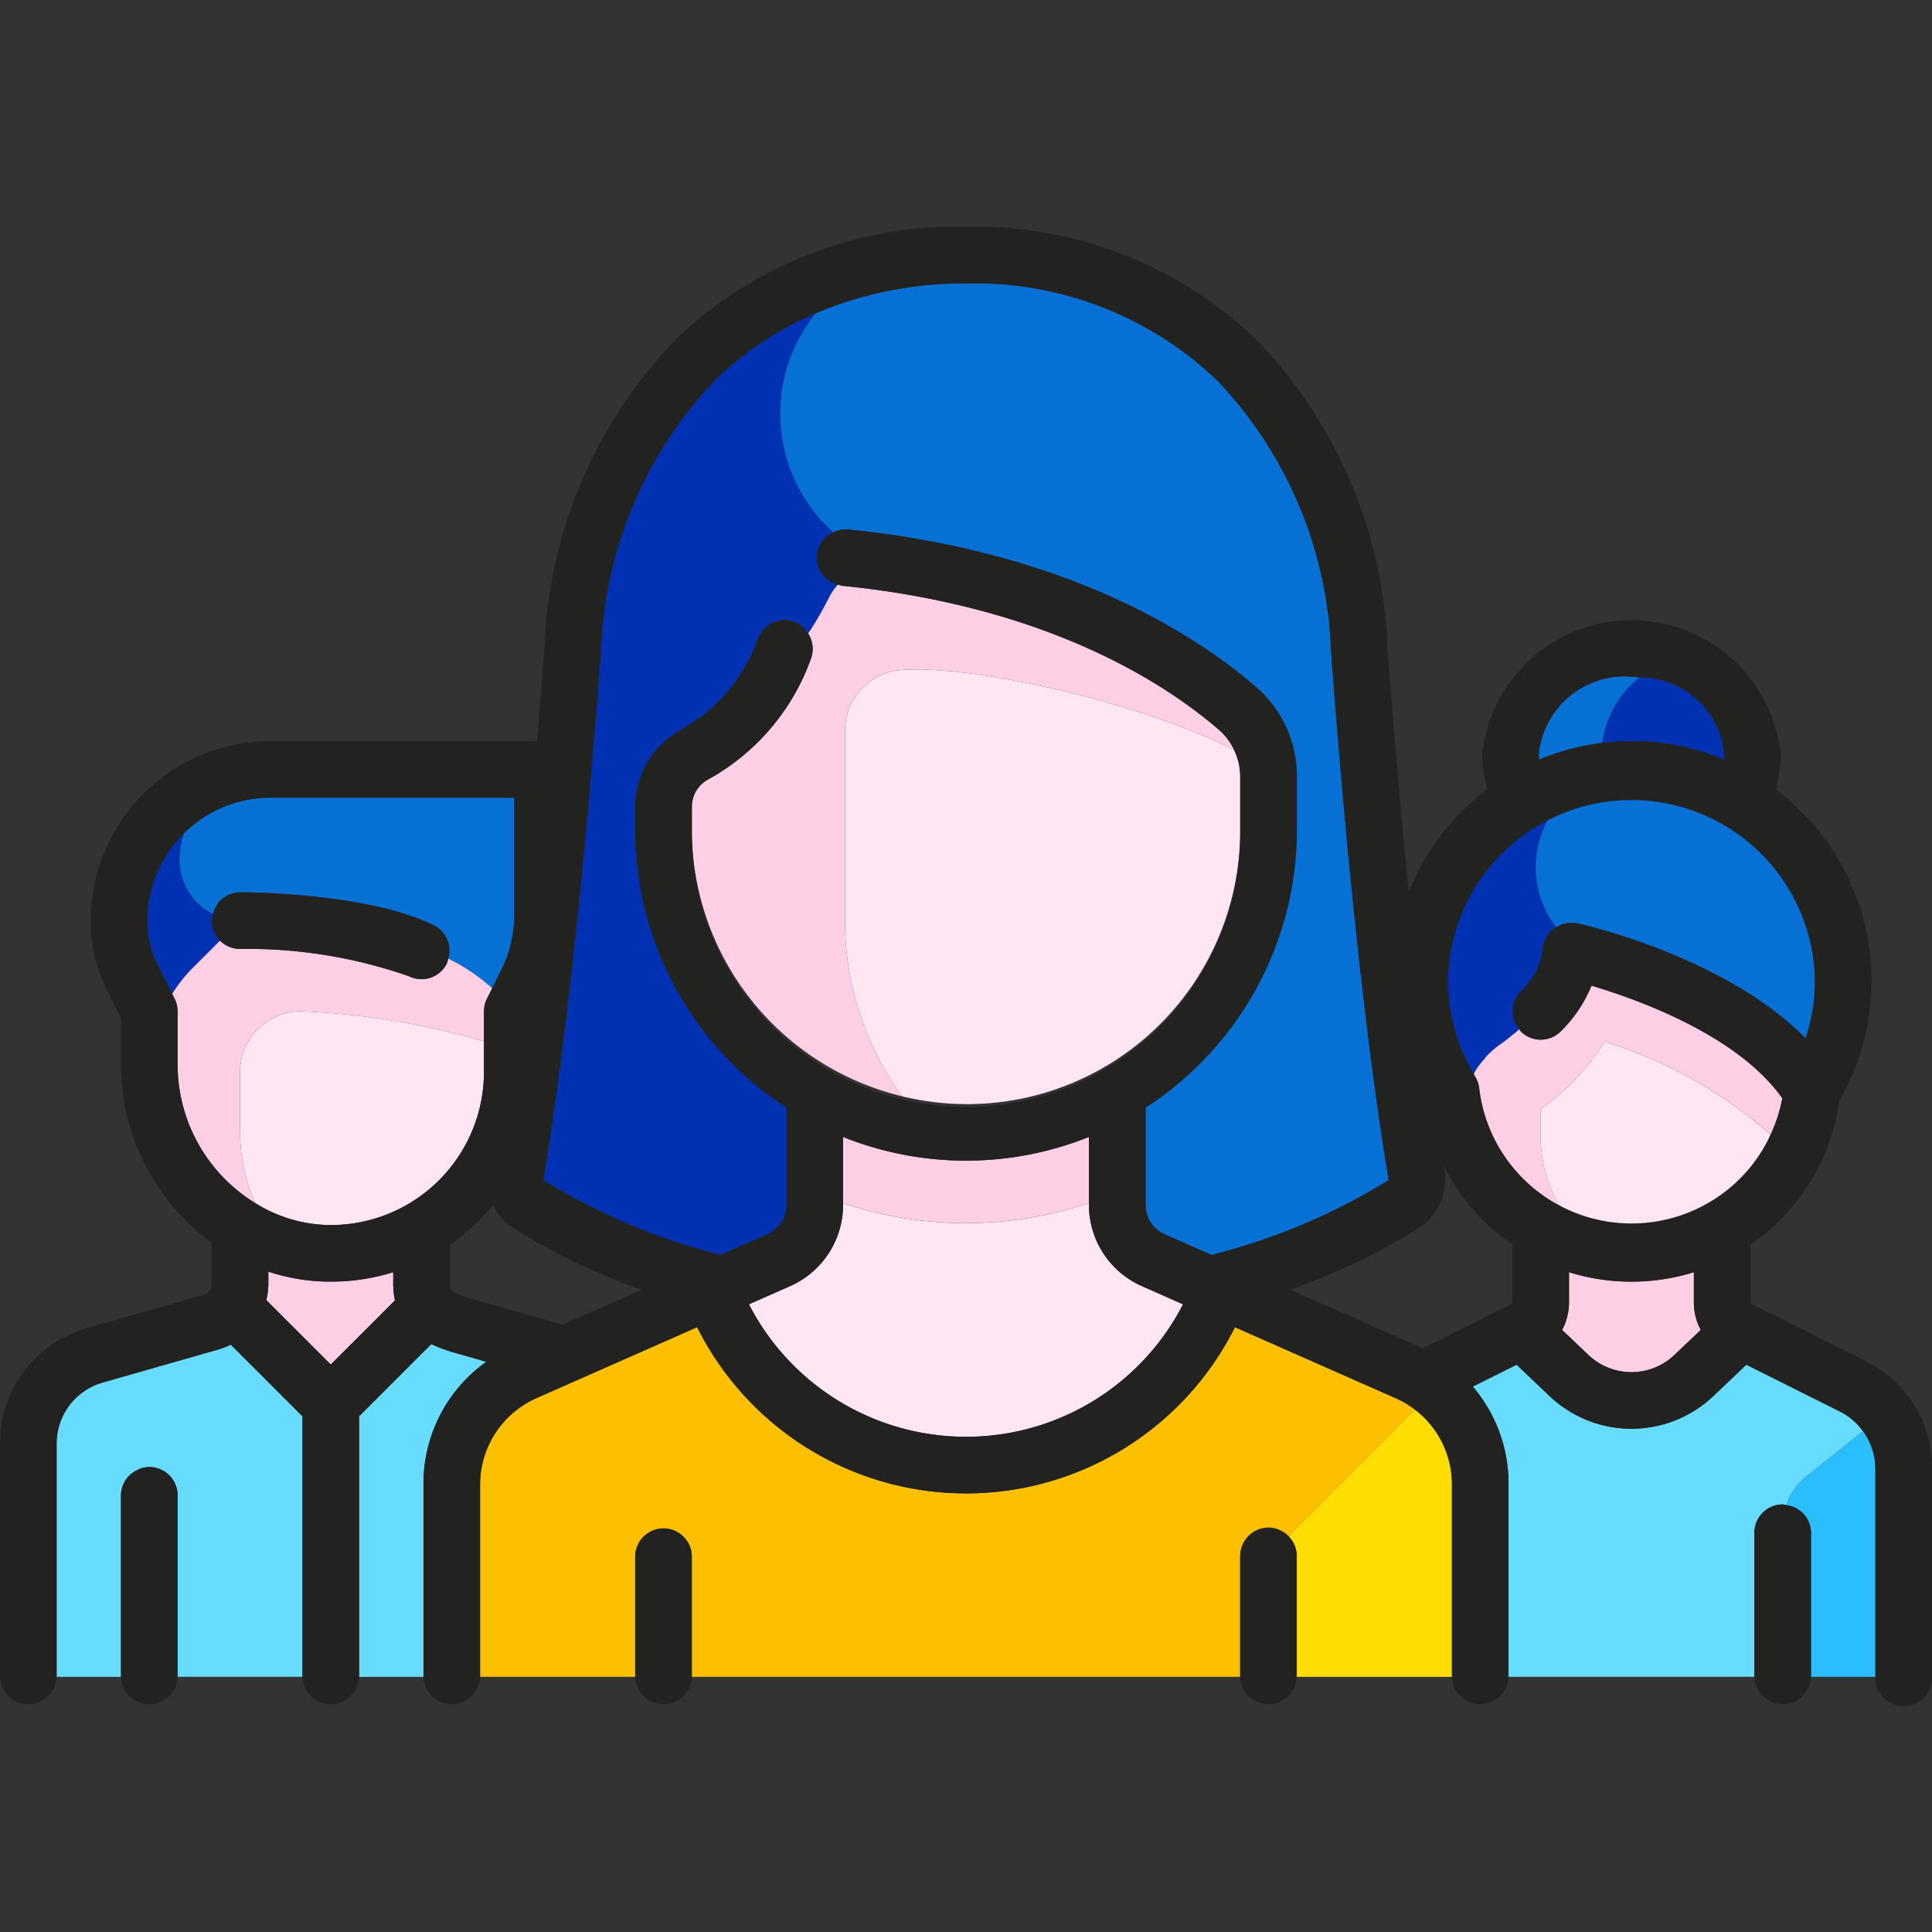 <svg xmlns="http://www.w3.org/2000/svg" width="64" height="64" viewBox="0 0 64 64"><rect x="0" y="0" width="64" height="64" fill="#333333" stroke="none"/><defs><style>.a{fill:#2abeff;}.b{fill:#68dcff;}.c{fill:#0031b2;}.d{fill:#0670d5;}.e{fill:#e8f4fc;}.f{fill:#ffe6f2;}.g{fill:#ffcfe6;}.h{fill:#fdc000;}.i{fill:#fedd03;}.j{fill:#222221;}</style></defs><path class="a" d="M62.125,48.624v6.923H59.992V50.774a.927.927,0,0,0-.82-.914,1.992,1.992,0,0,1,.635-.927l1.906-1.525A2.044,2.044,0,0,1,62.125,48.624Z"/><path class="b" d="M61.713,47.408l-1.906,1.525a1.992,1.992,0,0,0-.635.927.875.875,0,0,0-.117-.024.938.938,0,0,0-.938.938v4.773h-8.145V49.14a4.944,4.944,0,0,0-1.184-3.207l1.451-.725,1.089,1.035a3.941,3.941,0,0,0,5.433,0l1.089-1.035,3.131,1.566A2.051,2.051,0,0,1,61.713,47.408ZM14.288,44.525l-2.393,2.393v8.63h2.133V49.14a4.947,4.947,0,0,1,2.082-4.029l-.95-.272A5.126,5.126,0,0,1,14.288,44.525ZM7.246,44.7,3.375,45.806a2.104,2.104,0,0,0-1.5,1.989v7.753H4.008V49.535a.93.93,0,0,1,.522-.83.917.917,0,0,1,.415-.108.938.938,0,0,1,.938.938v6.012H10.02v-8.63L7.644,44.542A2.22,2.22,0,0,1,7.246,44.7Z"/><path class="c" d="M57.115,24.986c0,.059-.005.118-.009.177a7.755,7.755,0,0,0-4.03-.548,3.341,3.341,0,0,1,1.241-2.176A2.799,2.799,0,0,1,57.115,24.986ZM48.819,35.577l.02-.036c.025-.044.047-.089.075-.132a3.038,3.038,0,0,1,.236-.302c.041-.048.075-.099.119-.144a3.006,3.006,0,0,1,.424-.364,7.949,7.949,0,0,0,.635-.503.929.929,0,0,1,.047-1.255,2.293,2.293,0,0,0,.727-1.341.938.938,0,0,1,.35-.731.909.909,0,0,1,.097-.047,3.266,3.266,0,0,1-.226-3.646,6.038,6.038,0,0,0-2.504,8.501Zm-28.91-14.029A13.68,13.68,0,0,1,23.67,12.612a10.825,10.825,0,0,1,3.354-2.236,5.28,5.28,0,0,0,.582,7.259.913.913,0,0,0,.155,1.728,1.867,1.867,0,0,0-.273.381,11.677,11.677,0,0,1-.604,1.067c-.035.056-.077.116-.115.173a.921.921,0,0,0-.485-.396.938.938,0,0,0-1.186.593,5.575,5.575,0,0,1-2.583,3.017,2.914,2.914,0,0,0-1.474,2.508v.784a10.957,10.957,0,0,0,5.01,9.199v3.223a1.067,1.067,0,0,1-.636.976l-1.546.683A20.713,20.713,0,0,1,18.026,39.11a.046.046,0,0,1-.023-.054C18.33,37.123,19.171,31.547,19.909,21.548ZM5.205,31.926a3.087,3.087,0,0,1-.324-1.373v-.056A4.057,4.057,0,0,1,6.098,27.6a2.973,2.973,0,0,0-.15.893,1.997,1.997,0,0,0,1.111,1.785.9.9,0,0,0-.044.219.934.934,0,0,0,.275.663l-.926.926a4.812,4.812,0,0,0-.658.838Z"/><path class="d" d="M53.075,24.615a7.89,7.89,0,0,0-2.091.548c-.005-.059-.01-.117-.01-.177a2.857,2.857,0,0,1,3.071-2.57c.093,0,.181.016.271.023A3.341,3.341,0,0,0,53.075,24.615ZM51.55,30.721a.927.927,0,0,1,.692-.138c.226.05,4.909,1.11,7.571,3.814a6.014,6.014,0,0,0,.308-1.896,6.064,6.064,0,0,0-8.798-5.426A3.266,3.266,0,0,0,51.55,30.721ZM7.058,30.278a.924.924,0,0,1,.893-.719c.173,0,4.254.013,6.431,1.101a.925.925,0,0,1,.463,1.096,6.07,6.07,0,0,1,1.458.982l.3-.601a4.093,4.093,0,0,0,.43-1.821V26.424H8.954A4.057,4.057,0,0,0,6.098,27.6a2.973,2.973,0,0,0-.15.893A1.997,1.997,0,0,0,7.058,30.278ZM27.606,17.636a.911.911,0,0,1,.479-.096c7.392.739,11.656,3.598,13.54,5.236a3.91,3.91,0,0,1,1.333,2.957v1.758a10.958,10.958,0,0,1-5.01,9.199v3.223a1.067,1.067,0,0,0,.636.976l1.546.683A20.717,20.717,0,0,0,45.974,39.11a.046.046,0,0,0,.023-.054c-.327-1.933-1.167-7.509-1.905-17.508A13.681,13.681,0,0,0,40.33,12.612,11.573,11.573,0,0,0,32,9.39a12.541,12.541,0,0,0-4.975.986A5.28,5.28,0,0,0,27.606,17.636Z"/><polygon class="e" points="20.978 55.547 15.903 55.547 15.903 55.547 21.042 55.547 21.042 55.547 20.978 55.547"/><polygon class="e" points="42.958 55.547 42.957 55.547 48.097 55.547 48.097 55.547 42.958 55.547"/><path class="f" d="M48.914,35.409a2.902,2.902,0,0,1,.236-.302A3.038,3.038,0,0,0,48.914,35.409Zm.355-.446a3.058,3.058,0,0,1,.453-.384,6.903,6.903,0,0,0,.607-.483l0,0a7.949,7.949,0,0,1-.635.503A3.006,3.006,0,0,0,49.269,34.963Zm-.45.614.001.003c.007-.013.012-.026.019-.038Zm4.339-1.071a7.978,7.978,0,0,1-1.433,1.691c-.23.205-.46.373-.687.541v.774a4.54,4.54,0,0,0,.639,2.466,5.015,5.015,0,0,0,6.975-2.389c-.107-.096-.199-.177-.272-.242A15.132,15.132,0,0,0,53.158,34.505Zm-43.083-.999A2,2,0,0,0,7.952,35.507h0v2.004A5.905,5.905,0,0,0,8.449,39.85a4.784,4.784,0,0,0,2.352.729,5.075,5.075,0,0,0,5.231-5.072V34.498A25.103,25.103,0,0,0,10.076,33.506Zm19.716-11.304a2,2,0,0,0-1.8,1.995v6.3a9.938,9.938,0,0,0,1.881,5.815,9.048,9.048,0,0,0,11.21-8.821V25.733a2.083,2.083,0,0,0-.205-.896C37.543,23.166,31.932,21.986,29.792,22.202Zm8.034,20.402a2.943,2.943,0,0,1-1.753-2.691v-.058a12.846,12.846,0,0,1-8.145,0v.058a2.943,2.943,0,0,1-1.753,2.691l-1.365.603a8.084,8.084,0,0,0,14.38,0Z"/><path class="g" d="M27.927,39.854v-2.191a10.954,10.954,0,0,0,8.145,0v2.191a12.846,12.846,0,0,1-8.145,0ZM56.112,42.143a6.978,6.978,0,0,1-4.137,0v.998a1.94,1.94,0,0,1-.228.915l.871.828a2.067,2.067,0,0,0,2.85,0l.871-.828a1.939,1.939,0,0,1-.228-.915Zm-6.391-7.564a6.903,6.903,0,0,0,.607-.483c.018.022.026.05.047.07a.938.938,0,0,0,1.326,0A4.538,4.538,0,0,0,52.72,32.651c1.577.469,4.852,1.652,6.321,3.73a5.022,5.022,0,0,1-.388,1.207c-.107-.096-.199-.177-.272-.242a15.132,15.132,0,0,0-5.222-2.841,7.978,7.978,0,0,1-1.433,1.691c-.23.205-.46.373-.687.541v.774a4.54,4.54,0,0,0,.639,2.466A5.04,5.04,0,0,1,49.001,36.06a.939.939,0,0,0-.133-.39c-.018-.029-.03-.062-.048-.091.007-.013.012-.026.019-.038.025-.044.047-.089.075-.132a2.902,2.902,0,0,1,.236-.302c.041-.048.075-.099.119-.144A3.058,3.058,0,0,1,49.722,34.578ZM13.026,42.521a2.578,2.578,0,0,0,.058.556l-2.126,2.126L8.822,43.067a2.245,2.245,0,0,0,.068-.546v-.396a6.571,6.571,0,0,0,1.855.328c.072.002.144.003.216.003a6.962,6.962,0,0,0,2.066-.312Zm1.82-10.765a6.07,6.07,0,0,1,1.458.982l-.173.346a.938.938,0,0,0-.099.419v.996a25.103,25.103,0,0,0-5.956-.993A2,2,0,0,0,7.952,35.507h0v2.004A5.905,5.905,0,0,0,8.449,39.85,5.39,5.39,0,0,1,5.883,35.255V33.503a.938.938,0,0,0-.099-.419l-.08-.16a4.812,4.812,0,0,1,.658-.838l.926-.926a.934.934,0,0,0,.663.275,16.22,16.22,0,0,1,5.593.903.937.937,0,0,0,1.258-.419A.896.896,0,0,0,14.846,31.756ZM27.488,19.744a1.867,1.867,0,0,1,.273-.381.882.882,0,0,0,.137.042c6.876.688,10.78,3.293,12.496,4.786a1.973,1.973,0,0,1,.483.646c-3.335-1.671-8.946-2.851-11.086-2.635a2,2,0,0,0-1.8,1.995v6.3a9.938,9.938,0,0,0,1.881,5.815,9.091,9.091,0,0,1-6.955-8.821v-.784a1.021,1.021,0,0,1,.534-.883,7.42,7.42,0,0,0,3.426-4.048.922.922,0,0,0-.108-.79c.037-.058.079-.117.115-.173A11.677,11.677,0,0,0,27.488,19.744Z"/><path class="h" d="M46.267,46.332,40.908,43.965a9.958,9.958,0,0,1-17.815-.001l-5.36,2.367a3.137,3.137,0,0,0-1.83,2.809v6.407l0,0h5.139V51.539a.938.938,0,0,1,1.875,0v4.008l0,0H41.083l0,0v-4.008a.938.938,0,0,1,.938-.938.928.928,0,0,1,.681.301,2.961,2.961,0,0,1,.2-.244l3.966-3.966A3.05,3.05,0,0,0,46.267,46.332Z"/><path class="i" d="M42.901,50.659a2.961,2.961,0,0,0-.2.244.929.929,0,0,1,.257.637v4.008H48.097l0,0V49.14a3.066,3.066,0,0,0-1.23-2.448Z"/><path class="j" d="M22.917,55.547a.938.938,0,0,1-1.875,0V51.539a.938.938,0,0,1,1.875,0v4.008Zm20.04,0v-4.008a.938.938,0,0,0-1.875,0v4.008l0,0a.938.938,0,0,0,1.875,0v0Zm-29.413-23.21a.937.937,0,0,0,1.258-.419.896.896,0,0,0,.044-.162.925.925,0,0,0-.463-1.096c-2.177-1.089-6.259-1.101-6.431-1.101a.924.924,0,0,0-.893.719.9.9,0,0,0-.044.219.938.938,0,0,0,.937.938A16.22,16.22,0,0,1,13.544,32.337Zm-8.599,16.26a.917.917,0,0,0-.415.108.93.93,0,0,0-.522.83v6.012a.938.938,0,0,0,1.875,0V49.535A.938.938,0,0,0,4.946,48.598ZM64,48.624v6.923a.938.938,0,1,1-1.875,0h0V48.624a2.155,2.155,0,0,0-1.143-1.85L57.85,45.208l-1.089,1.035a3.941,3.941,0,0,1-5.433,0l-1.089-1.035-1.451.725a4.944,4.944,0,0,1,1.184,3.207v6.407a.938.938,0,0,1-1.875,0v0l0,0V49.14a3.137,3.137,0,0,0-1.83-2.809L40.908,43.965a9.958,9.958,0,0,1-17.815-.001l-5.36,2.367a3.137,3.137,0,0,0-1.83,2.809v6.407l0,0v0a.938.938,0,0,1-1.875,0V49.14a4.947,4.947,0,0,1,2.082-4.029l-.95-.272a5.126,5.126,0,0,1-.872-.315l-2.393,2.393v8.63a.938.938,0,0,1-1.875,0v-8.63L7.644,44.542a2.22,2.22,0,0,1-.399.158L3.375,45.806a2.104,2.104,0,0,0-1.5,1.989v7.753a.938.938,0,0,1-1.875,0V47.795a3.96,3.96,0,0,1,2.86-3.792l3.87-1.106a.393.393,0,0,0,.283-.376v-1.354a7.313,7.313,0,0,1-3.006-5.912V33.724l-.48-.96a4.97,4.97,0,0,1-.522-2.212V30.497a5.954,5.954,0,0,1,5.948-5.948h8.838c.083-.994.165-2.038.247-3.14a15.518,15.518,0,0,1,4.315-10.133A13.409,13.409,0,0,1,32,7.515a13.41,13.41,0,0,1,9.646,3.762A15.518,15.518,0,0,1,45.961,21.41c.232,3.145.474,5.844.707,8.128A7.991,7.991,0,0,1,49.27,26.147a4.023,4.023,0,0,1-.171-1.161,4.974,4.974,0,0,1,9.891,0,4.024,4.024,0,0,1-.171,1.161,7.928,7.928,0,0,1,2.107,10.325,6.923,6.923,0,0,1-2.938,4.761l0,1.908a.065.065,0,0,0,.036.058l3.796,1.898A3.923,3.923,0,0,1,64,48.624Zm-7.66-4.568a1.939,1.939,0,0,1-.228-.915l0-.997a6.978,6.978,0,0,1-4.137,0v.998a1.94,1.94,0,0,1-.228.915l.871.828a2.067,2.067,0,0,0,2.85,0Zm-17.15-.85-1.364-.603a2.943,2.943,0,0,1-1.753-2.691V37.663a10.954,10.954,0,0,1-8.145,0v2.249a2.943,2.943,0,0,1-1.753,2.691l-1.365.603a8.084,8.084,0,0,0,14.38,0ZM13.084,43.077a2.578,2.578,0,0,1-.058-.556v-.377a6.962,6.962,0,0,1-2.066.312c-.072,0-.144-.001-.216-.003a6.571,6.571,0,0,1-1.855-.328v.396a2.245,2.245,0,0,1-.068.546l2.136,2.136ZM4.881,30.553a3.087,3.087,0,0,0,.324,1.373l.499.998.08.16a.938.938,0,0,1,.099.419v1.752A5.39,5.39,0,0,0,8.449,39.85a4.784,4.784,0,0,0,2.352.729,5.075,5.075,0,0,0,5.231-5.072v-2.004a.938.938,0,0,1,.099-.419l.173-.346.3-.601a4.093,4.093,0,0,0,.43-1.821V26.424H8.954A4.084,4.084,0,0,0,4.881,30.497ZM23.67,12.612a13.68,13.68,0,0,0-3.761,8.936c-.738,9.999-1.579,15.575-1.905,17.508a.046.046,0,0,0,.023.054,20.713,20.713,0,0,0,5.845,2.461l1.546-.683a1.067,1.067,0,0,0,.636-.976V36.69a10.957,10.957,0,0,1-5.01-9.199v-.784a2.914,2.914,0,0,1,1.474-2.508,5.575,5.575,0,0,0,2.583-3.017.938.938,0,0,1,1.186-.593.972.972,0,0,1,.593,1.186,7.42,7.42,0,0,1-3.426,4.048,1.021,1.021,0,0,0-.534.883v.784a9.083,9.083,0,1,0,18.165,0V25.733a2.083,2.083,0,0,0-.205-.896,1.973,1.973,0,0,0-.483-.646c-1.716-1.492-5.62-4.098-12.496-4.786a.882.882,0,0,1-.137-.042.913.913,0,0,1-.155-1.728.911.911,0,0,1,.479-.096c7.392.739,11.656,3.598,13.54,5.236a3.91,3.91,0,0,1,1.333,2.957v1.758a10.958,10.958,0,0,1-5.01,9.199v3.223a1.067,1.067,0,0,0,.636.976l1.546.683A20.717,20.717,0,0,0,45.974,39.11a.046.046,0,0,0,.023-.054c-.327-1.933-1.167-7.509-1.905-17.508A13.681,13.681,0,0,0,40.33,12.612,11.573,11.573,0,0,0,32,9.39a12.541,12.541,0,0,0-4.975.986A10.825,10.825,0,0,0,23.67,12.612ZM14.901,42.521c0,.209,0,.295.774.516l2.962.846,2.626-1.16a20.697,20.697,0,0,1-4.255-2.039,1.921,1.921,0,0,1-.68-.765,6.923,6.923,0,0,1-1.426,1.311ZM57.115,24.986a2.799,2.799,0,0,0-2.799-2.547c-.091-.007-.178-.023-.271-.023a2.857,2.857,0,0,0-3.071,2.57c0,.059.005.118.01.177a7.942,7.942,0,0,1,6.122,0C57.11,25.104,57.115,25.045,57.115,24.986Zm-9.147,7.515a6.05,6.05,0,0,0,.852,3.076l.001.003c.018.03.03.062.048.091a.939.939,0,0,1,.133.39,5.082,5.082,0,0,0,10.04.321c-1.469-2.077-4.744-3.261-6.321-3.73a4.538,4.538,0,0,1-1.019,1.514.938.938,0,0,1-1.326,0c-.021-.021-.028-.048-.047-.07l0,0a.929.929,0,0,1,.047-1.255,2.293,2.293,0,0,0,.727-1.341.938.938,0,0,1,.35-.731.909.909,0,0,1,.097-.047.927.927,0,0,1,.692-.138c.226.05,4.909,1.11,7.571,3.814a6.014,6.014,0,0,0,.308-1.896,6.077,6.077,0,0,0-12.153,0Zm-.975,8.183a20.707,20.707,0,0,1-4.255,2.039l4.286,1.893c.035.016.069.034.104.05l2.937-1.469a.064.064,0,0,0,.036-.058v-1.908a6.934,6.934,0,0,1-2.277-2.622l.022.132A1.927,1.927,0,0,1,46.993,40.684ZM59.172,49.86a.875.875,0,0,0-.117-.024.938.938,0,0,0-.938.938v4.773a.938.938,0,0,0,1.875,0V50.774A.927.927,0,0,0,59.172,49.86Z"/></svg>